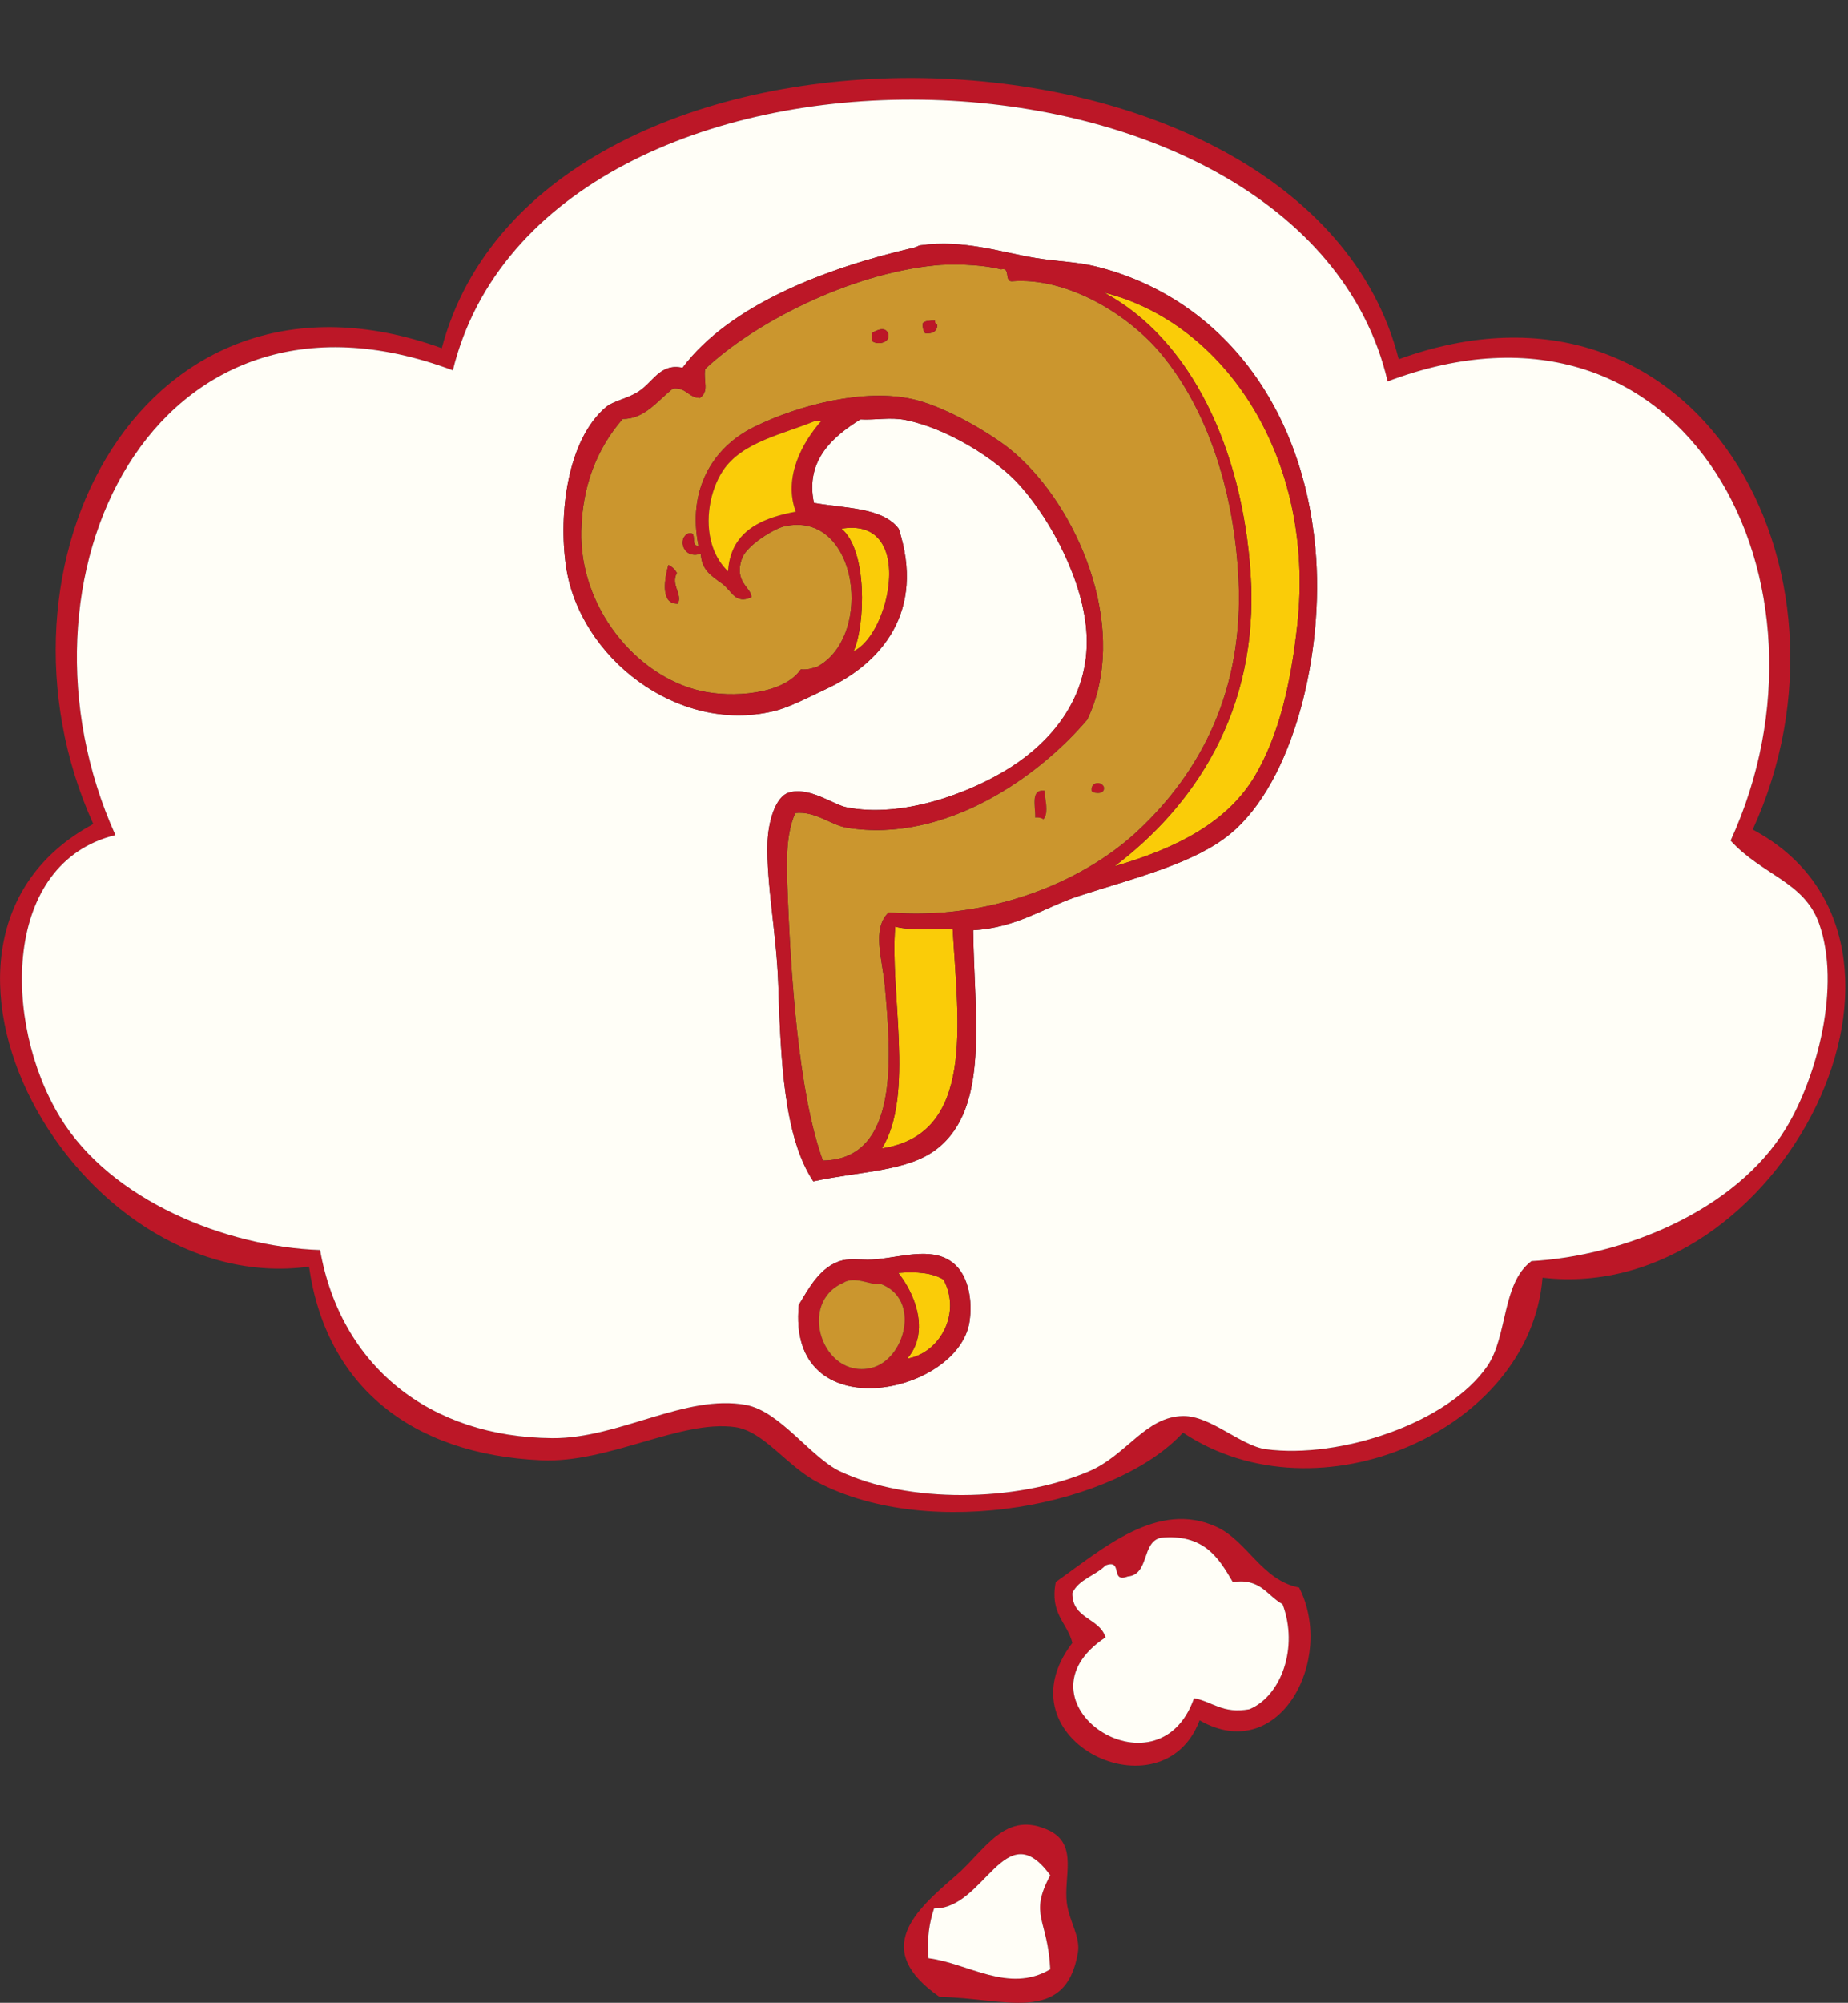 <?xml version="1.0" encoding="UTF-8" standalone="no"?><svg xmlns="http://www.w3.org/2000/svg" xmlns:xlink="http://www.w3.org/1999/xlink" fill="#000000" height="3860.2" preserveAspectRatio="xMidYMid meet" version="1" viewBox="-0.1 -150.2 3562.7 3860.2" width="3562.7" zoomAndPan="magnify"><rect x="-0.1" y="-150.2" width="3562.7" height="3860.2" fill="#333333" stroke="none"/><defs><clipPath id="a"><path d="M 0 0 L 3557.422 0 L 3557.422 2765 L 0 2765 Z M 0 0"/></clipPath><clipPath id="b"><path d="M 1742 3366 L 2079 3366 L 2079 3709.949 L 1742 3709.949 Z M 1742 3366"/></clipPath></defs><g><g clip-path="url(#a)" id="change1_10"><path d="M 2952.348 2280.43 C 2894.836 2323.184 2906.898 2425.32 2867.043 2483.051 C 2791.391 2592.633 2583.316 2661.98 2440.496 2643.012 C 2391.723 2636.531 2333.891 2578.191 2280.539 2579.02 C 2208.199 2580.148 2171.629 2654.922 2099.25 2685.66 C 1957.98 2745.672 1750.137 2747.441 1619.367 2685.66 C 1563.23 2659.141 1503.688 2569.793 1438.086 2557.691 C 1321.02 2536.102 1193.719 2622.602 1064.848 2621.68 C 828.492 2619.98 656.785 2483.102 616.961 2259.113 C 435.906 2252.922 213.578 2163.902 115.758 2003.172 C 3.863 1819.312 4.758 1512.34 222.398 1459.312 C -0.051 967.016 294.645 346.461 872.895 563.547 C 1048.66 -150.207 2509.598 -120.848 2675.109 584.875 C 3253.625 366.789 3562.66 976.805 3336.266 1469.984 C 3397.148 1536.609 3478.426 1549.352 3506.875 1629.934 C 3549.734 1751.254 3502.414 1926.734 3442.898 2024.5 C 3345.645 2184.289 3127.875 2270.859 2952.348 2280.43 Z M 3378.918 1448.652 C 3607.953 948.809 3270.719 333.988 2696.434 542.223 C 2517.973 -162.09 1040.109 -191.812 851.57 520.895 C 278.129 314.211 -46.227 938.5 179.746 1437.98 C -237.574 1662.609 143.148 2352.883 595.637 2291.102 C 628.16 2519.871 791.434 2653.043 1043.52 2664.332 C 1173.781 2670.172 1311.031 2585.941 1416.758 2600.34 C 1472.508 2607.953 1516.469 2675.641 1576.719 2706.988 C 1796.289 2821.242 2152.18 2751.211 2280.539 2611.012 C 2541.277 2784.691 2949.641 2607.52 2973.699 2312.422 C 3434.453 2366.043 3784.367 1664.512 3378.918 1448.652" fill="#bc1727"/></g><g id="change2_1"><path d="M 1403.453 950.848 C 1403.793 945.605 1404.383 940.586 1405.203 935.805 C 1404.371 940.586 1403.781 945.605 1403.441 950.832 L 1403.453 950.848" fill="#fffef7"/></g><g id="change2_2"><path d="M 1962.664 728.91 C 1960.41 726.836 1958.121 724.82 1955.848 722.859 C 1958.121 724.84 1960.41 726.836 1962.664 728.91" fill="#fffef7"/></g><g id="change2_3"><path d="M 1731.57 2303.168 C 1734.336 2306.539 1737.184 2310.328 1740.023 2314.461 C 1737.195 2310.328 1734.348 2306.539 1731.57 2303.168" fill="#fffef7"/></g><g id="change2_4"><path d="M 1712.828 496.664 C 1712.898 500.531 1711.379 503.625 1708.949 505.949 C 1711.379 503.625 1712.898 500.531 1712.828 496.664" fill="#fffef7"/></g><g id="change2_5"><path d="M 1749.219 2329.312 C 1746.234 2323.988 1743.133 2319.02 1740.02 2314.473 C 1743.133 2319.02 1746.223 2323.988 1749.219 2329.312" fill="#fffef7"/></g><g id="change2_6"><path d="M 1753.195 2336.77 C 1751.914 2334.207 1750.582 2331.723 1749.227 2329.305 C 1750.57 2331.723 1751.906 2334.207 1753.195 2336.77" fill="#fffef7"/></g><g id="change2_7"><path d="M 2011.445 1428.977 C 2012.371 1427.91 2013.156 1426.777 2013.812 1425.57 C 2013.156 1426.777 2012.355 1427.91 2011.445 1428.977" fill="#fffef7"/></g><g id="change2_8"><path d="M 2371.828 1456.832 C 2301.523 1514.742 2187.355 1541.723 2079.445 1576.891 C 2013.758 1598.301 1961.309 1637.824 1876.137 1642.723 C 1877.898 1809.902 1908.348 1983.844 1806.777 2063.699 C 1750.367 2108.07 1660.387 2106.582 1567.84 2126.723 C 1511.578 2041.93 1505.141 1896.742 1500.219 1745.711 C 1497.168 1651.512 1477.09 1552.543 1479.598 1473.801 C 1480.816 1434.703 1494.25 1386.098 1519.938 1377.699 C 1559.156 1364.887 1606.371 1400.621 1631.457 1405.672 C 1738.109 1427.25 1869.809 1378.906 1948.949 1328.266 C 2024.316 1280.059 2100.246 1196.121 2094.82 1074.672 C 2090.309 973.48 2028.258 855.676 1967 786.484 C 1918.969 732.223 1823.277 674.664 1745.617 659.324 C 1715.789 653.43 1688.07 659.801 1658.668 658.16 C 1607.859 689.754 1551.398 736.047 1569.051 819.074 C 1629.16 829.84 1701.547 827.43 1732.629 869.102 C 1784.008 1028.742 1699.719 1127.77 1592.488 1177.82 C 1560.398 1192.797 1522.246 1213.191 1491.16 1220.609 C 1304.828 1265.082 1116.289 1115.684 1091.047 941.207 C 1076.211 838.719 1094.219 696.762 1168.047 634.516 C 1182.289 622.52 1208.41 618.742 1230.301 604.859 C 1259.23 586.492 1272.371 549.414 1315.719 558.633 C 1407.648 436.637 1593.168 366.105 1762.527 326.934 C 1768.188 325.613 1769.578 323.246 1774.238 322.609 C 1858.379 310.887 1929.766 336.219 1996.258 347.031 C 2039.75 354.109 2075.578 354.316 2111.328 363.078 C 2344.133 420.137 2509.758 621.699 2535.793 906.359 C 2554.297 1108.812 2492.98 1357.078 2371.828 1456.832 Z M 1868.918 2397.492 C 1847.09 2538.672 1515.781 2607.32 1539.977 2364.652 C 1557.539 2336.191 1580.34 2289.84 1624.117 2278.98 C 1641.758 2274.602 1665.508 2279.492 1691.199 2276.812 C 1743.848 2271.332 1803.098 2251.602 1841.68 2287.75 C 1866.848 2311.352 1875.219 2356.75 1868.918 2397.492 Z M 3506.875 1629.934 C 3478.426 1549.352 3397.148 1536.609 3336.266 1469.984 C 3562.66 976.805 3253.625 366.789 2675.109 584.875 C 2509.598 -120.848 1048.66 -150.207 872.895 563.547 C 294.645 346.461 -0.051 967.016 222.398 1459.312 C 4.758 1512.34 3.863 1819.312 115.758 2003.172 C 213.578 2163.902 435.906 2252.922 616.961 2259.113 C 656.785 2483.102 828.492 2619.98 1064.848 2621.68 C 1193.719 2622.602 1321.02 2536.102 1438.086 2557.691 C 1503.688 2569.793 1563.23 2659.141 1619.367 2685.66 C 1750.137 2747.441 1957.98 2745.672 2099.25 2685.66 C 2171.629 2654.922 2208.199 2580.148 2280.539 2579.02 C 2333.891 2578.191 2391.723 2636.531 2440.496 2643.012 C 2583.316 2661.98 2791.391 2592.633 2867.043 2483.051 C 2906.898 2425.32 2894.836 2323.184 2952.348 2280.43 C 3127.875 2270.859 3345.645 2184.289 3442.898 2024.5 C 3502.414 1926.734 3549.734 1751.254 3506.875 1629.934" fill="#fffef7"/></g><g id="change1_1"><path d="M 2408.523 3144.207 C 2356.551 3153.508 2337.785 3129.629 2301.863 3122.879 C 2232.168 3322.098 1944.051 3129.5 2131.242 3005.578 C 2119.457 2967.617 2066.852 2970.438 2067.266 2920.27 C 2079.555 2893.457 2111.922 2886.707 2131.242 2866.949 C 2165.758 2853.766 2139.391 2901.449 2173.91 2888.266 C 2216.402 2884.559 2200.051 2822.008 2237.887 2813.625 C 2320.438 2805.727 2349.109 2851.707 2376.52 2898.938 C 2430.59 2891.078 2442.5 2925.387 2472.5 2941.586 C 2504.156 3025.539 2469.48 3119.039 2408.523 3144.207 Z M 2344.531 2792.297 C 2231.488 2741.145 2127.23 2833.949 2035.277 2898.938 C 2023.254 2960.719 2057.25 2976.5 2067.266 3016.246 C 1923.148 3204.836 2241.805 3354.859 2312.539 3165.539 C 2466.371 3253.797 2574.879 3047.566 2504.488 2909.598 C 2432.438 2895.707 2404.414 2819.398 2344.531 2792.297" fill="#bc1727"/></g><g id="change2_9"><path d="M 2376.52 2898.938 C 2349.094 2851.711 2320.43 2805.73 2237.883 2813.629 C 2200.059 2822.008 2216.391 2884.559 2173.895 2888.27 C 2139.391 2901.449 2165.754 2853.77 2131.25 2866.949 C 2111.906 2886.711 2079.555 2893.461 2067.262 2920.27 C 2066.848 2970.438 2119.449 2967.621 2131.25 3005.578 C 1944.051 3129.5 2232.168 3322.102 2301.871 3122.879 C 2337.773 3129.629 2356.547 3153.508 2408.52 3144.211 C 2469.48 3119.039 2504.152 3025.539 2472.488 2941.59 C 2442.484 2925.391 2430.594 2891.078 2376.52 2898.938" fill="#fffef7"/></g><g clip-path="url(#b)" id="change1_9"><path d="M 2024.594 3645.41 C 1944.562 3692.801 1865.723 3633.422 1789.996 3624.082 C 1786.699 3585.238 1791.695 3554.691 1800.656 3528.109 C 1898.402 3529.82 1937.176 3343.543 2024.594 3464.129 C 1982.93 3542.031 2019.891 3547.43 2024.594 3645.41 Z M 2024.594 3378.82 C 1937.879 3336.031 1899.805 3415.398 1843.316 3464.129 C 1763.324 3533.121 1679.715 3607.199 1811.328 3698.73 C 1934.543 3700.082 2054.359 3753.828 2077.914 3613.422 C 2083.207 3581.93 2061.223 3553.652 2056.582 3517.449 C 2050.207 3467.59 2078.195 3406.82 2024.594 3378.82" fill="#bc1727"/></g><g id="change2_10"><path d="M 1800.672 3528.109 C 1791.703 3554.688 1786.711 3585.238 1790 3624.078 C 1865.73 3633.418 1944.578 3692.801 2024.605 3645.41 C 2019.91 3547.43 1982.934 3542.031 2024.605 3464.129 C 1937.188 3343.539 1898.41 3529.82 1800.672 3528.109" fill="#fffef7"/></g><g id="change3_1"><path d="M 2128.789 413.863 C 2295.492 503.523 2395.629 715.102 2411.039 957.816 C 2427.863 1222.922 2297.941 1406.711 2148.684 1519.344 C 2267.02 1485.211 2366.512 1434.98 2419.59 1344.691 C 2465.676 1266.234 2488.605 1167.492 2501.043 1053.668 C 2536.23 731.316 2359.758 471.352 2128.789 413.863" fill="#facc08"/></g><g id="change1_2"><path d="M 2104.5 1374.617 C 2110.703 1380.5 2131.805 1380.762 2127.93 1365.961 C 2121.656 1354.094 2101.379 1357.449 2104.5 1374.617" fill="#bc1727"/></g><g id="change1_3"><path d="M 1995.547 1425.531 C 2002.434 1425 2007.816 1426.004 2011.449 1428.961 C 2012.367 1427.914 2013.156 1426.766 2013.816 1425.559 C 2014.16 1424.973 2014.461 1424.34 2014.75 1423.707 C 2015.02 1423.078 2015.281 1422.418 2015.508 1421.758 C 2015.652 1421.312 2015.797 1420.867 2015.941 1420.406 C 2019.887 1406.57 2014.016 1387.184 2013.629 1373.59 C 1985.961 1370.605 1996.406 1403.355 1995.547 1425.531" fill="#bc1727"/></g><g id="change4_1"><path d="M 2104.512 1374.621 C 2101.383 1357.453 2121.66 1354.102 2127.93 1365.965 C 2131.797 1380.75 2110.699 1380.504 2104.512 1374.621 Z M 2015.926 1420.414 C 2015.789 1420.867 2015.645 1421.32 2015.496 1421.773 C 2015.266 1422.43 2015.016 1423.09 2014.738 1423.707 C 2014.457 1424.363 2014.156 1424.98 2013.816 1425.578 C 2013.148 1426.789 2012.367 1427.922 2011.445 1428.969 C 2007.816 1426.008 2002.426 1425.02 1995.535 1425.535 C 1996.395 1403.367 1985.957 1370.613 2013.617 1373.594 C 2014.008 1387.184 2019.875 1406.578 2015.926 1420.414 Z M 1783.676 492.164 C 1780.215 487.703 1778.129 481.762 1779.078 472.566 C 1783.609 467.859 1792.887 467.652 1802.625 467.859 C 1802.137 472.465 1803.746 474.852 1806.836 475.613 C 1806.727 488.258 1798.465 493.273 1783.676 492.164 Z M 1708.949 505.941 C 1708.027 506.824 1706.969 507.586 1705.816 508.246 C 1705.586 508.391 1705.348 508.512 1705.117 508.637 C 1697.977 512.297 1687.547 511.926 1681.438 507.32 L 1680.926 491.527 C 1692.066 484.988 1707.977 478.348 1712.637 494.469 C 1712.656 494.633 1712.688 494.797 1712.707 494.961 C 1712.785 495.559 1712.824 496.113 1712.824 496.668 C 1712.895 500.535 1711.375 503.641 1708.949 505.941 Z M 1306.699 1013.227 C 1270.949 1014.895 1282.176 960.547 1288.496 938.77 C 1295.566 942.121 1300.988 947.199 1304.777 954.047 C 1292.328 977.574 1316.199 994.785 1306.699 1013.227 Z M 2387.621 966.469 C 2379.188 793.781 2326.652 638.797 2239.277 532.754 C 2176.398 456.445 2057.668 383.242 1950.297 391.98 C 1936.008 392.27 1948.465 363.977 1929.805 368.93 C 1887.527 358.199 1829.496 358.547 1803.137 361.18 C 1635.078 377.957 1451.758 473.598 1359.246 561.195 C 1355.777 586.074 1367.547 603.84 1349.188 616.816 C 1326.738 616.281 1322.957 595.801 1297.258 598.742 C 1267.957 621.465 1242.449 657.941 1200.379 657.184 C 1149.547 715.723 1122.488 787.695 1120.438 873.094 C 1116.957 1018.512 1224.367 1152.996 1351.637 1181.66 C 1409.809 1194.758 1509.816 1189.434 1543.867 1139.895 C 1557.488 1141.172 1565.926 1137.633 1575.309 1134.918 C 1626.227 1107.469 1646.816 1041.359 1640.496 980.984 C 1640.398 979.918 1640.266 978.848 1640.145 977.777 C 1639.688 974.016 1639.125 970.273 1638.465 966.594 C 1638.277 965.523 1638.078 964.473 1637.875 963.426 C 1636.836 958.18 1635.598 953.02 1634.145 947.961 C 1633.855 946.953 1633.559 945.945 1633.246 944.961 C 1633.098 944.445 1632.945 943.953 1632.785 943.438 C 1632.465 942.449 1632.148 941.465 1631.816 940.477 C 1631.477 939.488 1631.145 938.504 1630.797 937.535 C 1630.445 936.551 1630.098 935.582 1629.727 934.617 C 1629.547 934.145 1629.355 933.648 1629.168 933.176 C 1628.797 932.211 1628.418 931.266 1628.027 930.32 C 1627.637 929.371 1627.238 928.426 1626.828 927.48 C 1626.219 926.082 1625.598 924.707 1624.957 923.328 C 1623.445 920.121 1621.836 916.992 1620.125 913.949 C 1618.418 910.93 1616.617 907.988 1614.707 905.148 C 1613.348 903.113 1611.938 901.141 1610.477 899.227 C 1609.297 897.684 1608.105 896.184 1606.867 894.723 C 1606.566 894.355 1606.258 894.004 1605.938 893.633 C 1604.688 892.195 1603.406 890.797 1602.098 889.441 C 1601.77 889.09 1601.438 888.762 1601.109 888.41 C 1600.105 887.402 1599.098 886.438 1598.055 885.473 C 1576.598 865.504 1547.469 855.941 1511.266 864.414 C 1492.648 868.754 1439.406 900.562 1430.297 926.289 C 1414.168 971.855 1448.488 982.016 1448.508 1000.746 C 1417.129 1015.531 1410.266 987.73 1392.367 974.918 C 1369.996 958.879 1352.469 947.734 1350.996 916.992 C 1317.66 928.531 1305.316 888.801 1326.047 878.293 C 1346.488 871.449 1329.406 904.637 1346.527 901.324 C 1325.156 797.422 1370.77 713.504 1453.719 672.707 C 1542.527 629.012 1668.207 598.207 1760.117 619.348 C 1814.508 631.848 1886.617 671.555 1932.746 704.621 C 1934.309 705.75 1935.855 706.883 1937.406 708.035 C 1938.957 709.184 1940.508 710.359 1942.047 711.57 C 1943.586 712.762 1945.129 713.977 1946.668 715.211 C 1948.207 716.445 1949.738 717.699 1951.266 718.973 C 1952.797 720.25 1954.328 721.543 1955.848 722.859 C 1958.125 724.832 1960.406 726.848 1962.668 728.906 C 1964.176 730.262 1965.688 731.66 1967.188 733.059 C 2086.168 844.531 2175.965 1069.898 2096.102 1236.625 C 2006.688 1342.359 1825.285 1476.285 1632.738 1445.152 C 1601.637 1440.137 1572.238 1412.664 1533.047 1416.777 C 1515.547 1455.887 1516.059 1506.758 1517.777 1555.535 C 1523.977 1729.375 1539.336 1957.762 1586.305 2086.633 C 1735.098 2084.723 1717.637 1883.012 1705.816 1750.934 C 1701.066 1697.816 1679.996 1640.234 1713.066 1608.484 C 1902.945 1624.254 2084.461 1553.129 2193.875 1450.727 C 2315.176 1337.219 2398.004 1179.789 2387.621 966.469" fill="#cb962e"/></g><g id="change3_2"><path d="M 1725.793 1635.727 C 1714.707 1758.996 1763.84 1961.215 1700.102 2063.207 C 1880.559 2036.039 1846.773 1821.516 1836.555 1640.039 C 1805.922 1638.996 1753.723 1644.062 1725.793 1635.727" fill="#facc08"/></g><g id="change1_4"><path d="M 1802.633 467.836 C 1792.895 467.637 1783.613 467.855 1779.082 472.547 C 1778.133 481.738 1780.223 487.688 1783.684 492.16 C 1798.473 493.254 1806.734 488.242 1806.844 475.613 C 1803.754 474.836 1802.145 472.449 1802.633 467.836" fill="#bc1727"/></g><g id="change3_3"><path d="M 1731.574 2303.164 C 1734.34 2306.543 1737.195 2310.332 1740.016 2314.473 C 1743.145 2319.023 1746.238 2323.992 1749.219 2329.305 C 1750.582 2331.73 1751.914 2334.211 1753.188 2336.77 C 1753.449 2337.281 1753.711 2337.793 1753.961 2338.305 C 1754.473 2339.328 1754.984 2340.375 1755.473 2341.422 C 1756.227 2342.992 1756.953 2344.594 1757.66 2346.199 C 1758.613 2348.359 1759.523 2350.543 1760.41 2352.762 C 1760.844 2353.855 1761.277 2354.98 1761.684 2356.094 C 1761.902 2356.664 1762.105 2357.223 1762.324 2357.789 C 1762.73 2358.918 1763.117 2360.055 1763.504 2361.203 C 1775.258 2395.785 1776.781 2436.168 1748.762 2468.52 C 1811.27 2457.949 1854.191 2381.816 1818.902 2316.145 C 1798.031 2303.02 1767.465 2300.254 1731.574 2303.164" fill="#facc08"/></g><g id="change1_5"><path d="M 1748.762 2468.523 C 1776.773 2436.172 1775.254 2395.789 1763.508 2361.195 C 1763.117 2360.047 1762.727 2358.918 1762.312 2357.793 C 1762.105 2357.215 1761.898 2356.664 1761.691 2356.102 C 1761.277 2354.984 1760.84 2353.855 1760.402 2352.766 C 1759.516 2350.543 1758.609 2348.359 1757.652 2346.207 C 1756.953 2344.598 1756.215 2342.996 1755.469 2341.422 C 1754.973 2340.375 1754.469 2339.328 1753.961 2338.305 C 1753.707 2337.797 1753.441 2337.281 1753.191 2336.773 C 1751.902 2334.207 1750.566 2331.734 1749.223 2329.309 C 1746.23 2323.992 1743.125 2319.023 1740.016 2314.465 C 1737.176 2310.336 1734.324 2306.539 1731.562 2303.168 C 1767.457 2300.246 1798.023 2303.02 1818.891 2316.145 C 1854.188 2381.812 1811.266 2457.949 1748.762 2468.523 Z M 1678.227 2486.605 C 1585.227 2507.004 1536.723 2360.68 1625.516 2322.383 C 1648.086 2307.438 1682.508 2329.168 1696.68 2324.039 C 1776.945 2352.891 1744.641 2472.043 1678.227 2486.605 Z M 1841.684 2287.754 C 1803.098 2251.605 1743.848 2271.336 1691.191 2276.812 C 1665.504 2279.492 1641.758 2274.605 1624.121 2278.988 C 1580.336 2289.848 1557.535 2336.188 1539.98 2364.648 C 1515.773 2607.32 1847.09 2538.676 1868.914 2397.492 C 1875.219 2356.758 1866.844 2311.348 1841.684 2287.754" fill="#bc1727"/></g><g id="change1_6"><path d="M 1712.711 494.957 C 1712.691 494.801 1712.66 494.621 1712.641 494.465 C 1707.984 478.344 1692.074 484.984 1680.934 491.527 L 1681.441 507.309 C 1687.551 511.91 1697.984 512.285 1705.121 508.617 C 1705.352 508.5 1705.59 508.379 1705.82 508.242 C 1706.973 507.586 1708.031 506.812 1708.953 505.941 C 1711.383 503.621 1712.902 500.512 1712.832 496.664 C 1712.832 496.109 1712.793 495.535 1712.711 494.957" fill="#bc1727"/></g><g id="change3_4"><path d="M 1645.461 1105 C 1691.449 1083.801 1728 980.785 1709.078 917.434 C 1708.699 916.16 1708.297 914.922 1707.879 913.68 C 1707.668 913.07 1707.449 912.441 1707.219 911.832 C 1706.777 910.629 1706.309 909.426 1705.82 908.238 C 1705.328 907.07 1704.809 905.898 1704.27 904.766 C 1704.27 904.766 1704.277 904.746 1704.27 904.746 C 1703.469 903.039 1702.609 901.363 1701.699 899.738 C 1701.391 899.199 1701.078 898.66 1700.758 898.137 C 1697.59 892.812 1693.82 888.031 1689.398 883.898 C 1688.738 883.285 1688.059 882.676 1687.371 882.082 C 1686.91 881.699 1686.441 881.316 1685.969 880.93 L 1685.961 880.93 C 1685.488 880.547 1685.008 880.18 1684.52 879.797 C 1683.777 879.258 1683.027 878.715 1682.27 878.211 C 1681 877.355 1679.699 876.535 1678.34 875.75 C 1677.52 875.297 1676.691 874.844 1675.848 874.422 C 1675.281 874.125 1674.719 873.848 1674.141 873.566 C 1673.559 873.305 1672.98 873.043 1672.379 872.781 C 1671.789 872.539 1671.199 872.277 1670.598 872.051 C 1669.988 871.805 1669.379 871.578 1668.75 871.352 C 1668.141 871.125 1667.508 870.918 1666.879 870.707 C 1666.242 870.496 1665.602 870.305 1664.949 870.113 C 1653.129 866.625 1638.91 865.926 1622.02 868.734 C 1672.348 910.262 1668.379 1054.434 1645.461 1105" fill="#facc08"/></g><g id="change5_1"><path d="M 1701.695 899.75 C 1702.605 901.367 1703.465 903.043 1704.266 904.766 C 1703.465 903.043 1702.605 901.387 1701.695 899.75" fill="#ffffff"/></g><g id="change5_2"><path d="M 1700.758 898.141 C 1697.598 892.816 1693.816 888.031 1689.398 883.906 C 1693.816 888.047 1697.59 892.816 1700.758 898.141" fill="#ffffff"/></g><g id="change5_3"><path d="M 1678.336 875.754 C 1679.695 876.539 1680.996 877.355 1682.266 878.207 C 1681.008 877.355 1679.695 876.52 1678.336 875.754" fill="#ffffff"/></g><g id="change4_2"><path d="M 1696.676 2324.043 C 1682.504 2329.176 1648.09 2307.438 1625.512 2322.387 C 1536.73 2360.684 1585.219 2507.004 1678.219 2486.617 C 1744.633 2472.043 1776.945 2352.898 1696.676 2324.043" fill="#cb962e"/></g><g id="change5_4"><path d="M 1614.707 905.145 C 1616.613 907.984 1618.418 910.926 1620.125 913.953 C 1618.418 910.926 1616.613 907.984 1614.707 905.145" fill="#ffffff"/></g><g id="change5_5"><path d="M 1602.098 889.43 C 1603.406 890.797 1604.688 892.199 1605.938 893.637 C 1604.699 892.199 1603.418 890.797 1602.098 889.43" fill="#ffffff"/></g><g id="change1_7"><path d="M 2501.039 1053.66 C 2488.609 1167.477 2465.672 1266.238 2419.586 1344.688 C 2366.516 1434.98 2267.023 1485.195 2148.684 1519.352 C 2297.93 1406.703 2427.863 1222.926 2411.035 957.801 C 2395.645 715.09 2295.488 503.535 2128.789 413.867 C 2359.758 471.359 2536.238 731.312 2501.039 1053.66 Z M 1713.066 1608.48 C 1680 1640.23 1701.07 1697.812 1705.816 1750.934 C 1717.637 1883.012 1735.098 2084.723 1586.309 2086.633 C 1539.34 1957.762 1523.977 1729.371 1517.777 1555.531 C 1516.059 1506.758 1515.551 1455.875 1533.051 1416.777 C 1572.238 1412.668 1601.641 1440.133 1632.738 1445.156 C 1825.289 1476.293 2006.688 1342.352 2096.113 1236.605 C 2175.957 1069.906 2086.188 844.527 1967.188 733.066 C 1965.688 731.648 1964.18 730.27 1962.668 728.895 C 1960.41 726.852 1958.125 724.828 1955.848 722.867 C 1954.328 721.555 1952.797 720.242 1951.27 718.969 C 1949.738 717.695 1948.207 716.445 1946.668 715.215 C 1945.129 713.984 1943.59 712.754 1942.047 711.566 C 1940.508 710.355 1938.957 709.188 1937.406 708.043 C 1935.859 706.875 1934.309 705.75 1932.75 704.621 C 1886.617 671.551 1814.508 631.844 1760.117 619.332 C 1668.207 598.207 1542.527 629.008 1453.719 672.695 C 1370.77 713.504 1325.156 797.418 1346.527 901.328 C 1329.406 904.645 1346.488 871.445 1326.047 878.285 C 1305.32 888.816 1317.66 928.523 1351 916.988 C 1352.469 947.727 1370 958.883 1392.367 974.922 C 1410.27 987.746 1417.129 1015.543 1448.508 1000.758 C 1448.488 982.012 1414.168 971.855 1430.297 926.289 C 1439.406 900.559 1492.648 868.758 1511.27 864.398 C 1547.469 855.934 1576.598 865.504 1598.059 885.461 C 1599.098 886.418 1600.109 887.398 1601.109 888.422 C 1601.438 888.754 1601.77 889.09 1602.098 889.422 C 1603.418 890.797 1604.699 892.195 1605.938 893.633 C 1606.258 893.988 1606.57 894.363 1606.867 894.719 C 1608.109 896.18 1609.297 897.68 1610.48 899.223 C 1611.938 901.141 1613.348 903.121 1614.707 905.145 C 1616.617 907.98 1618.418 910.922 1620.129 913.965 C 1621.836 916.988 1623.445 920.117 1624.961 923.328 C 1625.598 924.707 1626.219 926.082 1626.828 927.48 C 1627.238 928.418 1627.641 929.355 1628.027 930.316 C 1628.418 931.254 1628.797 932.211 1629.168 933.172 C 1629.359 933.652 1629.547 934.133 1629.727 934.609 C 1630.098 935.59 1630.449 936.551 1630.797 937.531 C 1631.148 938.512 1631.477 939.492 1631.816 940.469 C 1632.148 941.449 1632.469 942.453 1632.789 943.453 C 1632.949 943.953 1633.098 944.453 1633.25 944.953 C 1633.559 945.953 1633.859 946.957 1634.148 947.957 C 1635.598 953.023 1636.836 958.176 1637.879 963.43 C 1638.078 964.473 1638.277 965.516 1638.469 966.578 C 1639.129 970.27 1639.688 974.004 1640.148 977.758 C 1640.266 978.84 1640.398 979.902 1640.5 980.988 C 1646.816 1041.359 1626.23 1107.484 1575.309 1134.926 C 1565.93 1137.617 1557.488 1141.184 1543.867 1139.891 C 1509.82 1189.414 1409.809 1194.754 1351.641 1181.656 C 1224.367 1152.984 1116.957 1018.504 1120.438 873.094 C 1122.488 787.699 1149.547 715.738 1200.379 657.18 C 1242.449 657.934 1267.957 621.48 1297.258 598.75 C 1322.957 595.812 1326.738 616.266 1349.188 616.809 C 1367.547 603.84 1355.777 586.07 1359.25 561.172 C 1451.758 473.59 1635.078 377.957 1803.137 361.172 C 1829.5 358.543 1887.527 358.191 1929.809 368.93 C 1948.469 363.988 1936.008 392.262 1950.297 391.973 C 2057.668 383.234 2176.395 456.43 2239.27 532.75 C 2326.664 638.789 2379.191 793.77 2387.617 966.453 C 2398.004 1179.801 2315.172 1337.223 2193.871 1450.727 C 2084.457 1553.113 1902.949 1624.266 1713.066 1608.48 Z M 1700.105 2063.203 C 1763.848 1961.211 1714.719 1758.992 1725.797 1635.723 C 1753.73 1644.062 1805.93 1638.992 1836.559 1640.043 C 1846.777 1821.512 1880.559 2036.031 1700.105 2063.203 Z M 1534.047 836.016 C 1483.82 845.172 1441.438 861.668 1419.398 897.223 C 1418.91 898.016 1418.438 898.805 1417.977 899.598 C 1415.879 903.207 1414 906.98 1412.316 910.984 C 1411.758 912.32 1411.23 913.652 1410.719 915.031 C 1409.867 917.324 1409.078 919.68 1408.367 922.098 C 1408.078 923.078 1407.809 924.059 1407.547 925.039 C 1407.41 925.52 1407.289 926.039 1407.16 926.539 C 1406.91 927.52 1406.668 928.543 1406.438 929.566 C 1406.32 930.066 1406.207 930.586 1406.098 931.109 C 1405.77 932.652 1405.477 934.215 1405.199 935.82 C 1404.379 940.598 1403.789 945.621 1403.449 950.855 L 1403.438 950.855 C 1400.309 947.875 1397.398 944.727 1394.699 941.473 C 1393.348 939.844 1392.047 938.176 1390.797 936.469 C 1390.18 935.633 1389.559 934.777 1388.957 933.902 C 1386.867 930.879 1384.93 927.77 1383.137 924.582 C 1382.367 923.203 1381.641 921.828 1380.918 920.43 C 1380.207 919.035 1379.527 917.617 1378.867 916.199 C 1378.43 915.238 1377.996 914.277 1377.59 913.32 C 1377.18 912.359 1376.766 911.402 1376.379 910.422 C 1375.398 908.004 1374.5 905.543 1373.668 903.059 C 1373.34 902.059 1373.02 901.059 1372.711 900.059 C 1357.949 852.262 1368.891 794.938 1393.238 757.609 C 1430.008 701.242 1510.91 686.48 1571.848 660.977 L 1583.688 660.602 C 1546.656 702.078 1509.457 769.953 1534.047 836.016 Z M 1664.949 870.113 C 1665.598 870.301 1666.238 870.508 1666.879 870.719 C 1667.508 870.926 1668.137 871.133 1668.75 871.363 C 1669.379 871.57 1669.988 871.82 1670.598 872.051 C 1671.199 872.281 1671.789 872.531 1672.379 872.781 C 1672.977 873.051 1673.559 873.305 1674.141 873.574 C 1674.719 873.844 1675.277 874.137 1675.848 874.406 C 1676.688 874.848 1677.516 875.305 1678.34 875.742 C 1679.699 876.516 1681.008 877.348 1682.266 878.203 C 1683.027 878.727 1683.777 879.266 1684.52 879.809 C 1685.008 880.184 1685.488 880.559 1685.957 880.934 L 1685.969 880.934 C 1686.438 881.309 1686.906 881.707 1687.367 882.082 C 1688.059 882.688 1688.738 883.293 1689.398 883.895 C 1693.816 888.023 1697.598 892.82 1700.758 898.141 C 1701.078 898.66 1701.387 899.203 1701.699 899.746 C 1702.609 901.371 1703.469 903.039 1704.266 904.75 C 1704.277 904.75 1704.266 904.77 1704.266 904.77 C 1704.809 905.895 1705.328 907.062 1705.816 908.254 C 1706.309 909.422 1706.777 910.629 1707.219 911.84 C 1707.449 912.445 1707.668 913.07 1707.879 913.676 C 1708.297 914.926 1708.699 916.156 1709.078 917.43 C 1728 980.781 1691.445 1083.793 1645.457 1105 C 1668.379 1054.434 1672.348 910.254 1622.02 868.734 C 1638.906 865.922 1653.129 866.629 1664.949 870.113 Z M 2111.336 363.07 C 2075.578 354.312 2039.75 354.102 1996.258 347.031 C 1929.766 336.211 1858.379 310.895 1774.238 322.594 C 1769.578 323.238 1768.188 325.617 1762.527 326.93 C 1593.168 366.113 1407.648 436.641 1315.719 558.629 C 1272.367 549.414 1259.23 586.488 1230.301 604.859 C 1208.406 618.75 1182.289 622.504 1168.051 634.516 C 1094.219 696.762 1076.211 838.707 1091.047 941.199 C 1116.289 1115.699 1304.828 1265.07 1491.16 1220.609 C 1522.25 1213.188 1560.398 1192.793 1592.488 1177.82 C 1699.719 1127.773 1784.008 1028.762 1732.629 869.113 C 1701.547 827.445 1629.16 829.824 1569.047 819.086 C 1551.398 736.047 1607.859 689.754 1658.668 658.16 C 1688.07 659.789 1715.789 653.426 1745.617 659.309 C 1823.277 674.676 1918.969 732.23 1966.996 786.469 C 2028.258 855.684 2090.316 973.48 2094.82 1074.68 C 2100.242 1196.109 2024.316 1280.043 1948.949 1328.277 C 1869.809 1378.906 1738.109 1427.246 1631.457 1405.684 C 1606.367 1400.613 1559.16 1364.871 1519.938 1377.699 C 1494.246 1386.102 1480.816 1434.711 1479.598 1473.809 C 1477.086 1552.551 1497.168 1651.512 1500.219 1745.711 C 1505.141 1896.742 1511.578 2041.93 1567.84 2126.723 C 1660.387 2106.582 1750.367 2108.07 1806.777 2063.703 C 1908.348 1983.84 1877.898 1809.902 1876.141 1642.723 C 1961.309 1637.82 2013.758 1598.301 2079.449 1576.887 C 2187.363 1541.727 2301.535 1514.746 2371.832 1456.836 C 2492.988 1357.074 2554.297 1108.816 2535.777 906.375 C 2509.754 621.688 2344.141 420.145 2111.336 363.07" fill="#bc1727"/></g><g id="change3_5"><path d="M 1393.238 757.594 C 1368.891 794.934 1357.949 852.254 1372.711 900.055 C 1373.02 901.062 1373.336 902.055 1373.668 903.047 C 1374.496 905.535 1375.398 908.004 1376.379 910.438 C 1376.77 911.391 1377.18 912.363 1377.59 913.316 C 1377.996 914.289 1378.43 915.242 1378.867 916.199 C 1379.527 917.621 1380.211 919.023 1380.918 920.426 C 1381.637 921.828 1382.367 923.195 1383.141 924.578 C 1384.93 927.758 1386.867 930.883 1388.957 933.914 C 1389.559 934.773 1390.18 935.617 1390.797 936.477 C 1392.047 938.18 1393.348 939.844 1394.699 941.473 C 1397.41 944.727 1400.309 947.871 1403.438 950.844 C 1403.777 945.605 1404.367 940.594 1405.199 935.805 C 1405.477 934.215 1405.77 932.641 1406.098 931.109 C 1406.211 930.586 1406.316 930.062 1406.438 929.555 C 1406.668 928.547 1406.91 927.535 1407.156 926.523 C 1407.289 926.039 1407.41 925.535 1407.547 925.047 C 1407.809 924.055 1408.078 923.082 1408.367 922.109 C 1409.078 919.68 1409.867 917.32 1410.719 915.039 C 1411.227 913.652 1411.758 912.309 1412.316 910.98 C 1414 906.992 1415.879 903.195 1417.977 899.605 C 1418.438 898.801 1418.906 898.016 1419.398 897.23 C 1441.438 861.664 1483.816 845.164 1534.047 836.016 C 1509.457 769.961 1546.66 702.09 1583.688 660.594 L 1571.848 660.969 C 1510.91 686.488 1430.008 701.246 1393.238 757.594" fill="#facc08"/></g><g id="change5_6"><path d="M 1394.695 941.477 C 1397.395 944.738 1400.305 947.879 1403.438 950.852 C 1400.305 947.879 1397.406 944.738 1394.695 941.477" fill="#ffffff"/></g><g id="change5_7"><path d="M 1394.699 941.477 C 1393.348 939.84 1392.051 938.176 1390.801 936.473 C 1392.051 938.176 1393.348 939.84 1394.699 941.477" fill="#ffffff"/></g><path d="M 8166.29 16284.9 C 8162.666 16289.9 8159.019 16294.9 8155.51 16299.992" fill="none" stroke="#ffffff" stroke-linecap="round" stroke-linejoin="round" stroke-width="0.705" transform="matrix(.17 0 0 -.17 0 3709.95)"/><g id="change5_8"><path d="M 1388.961 933.902 C 1386.867 930.879 1384.93 927.77 1383.141 924.574 C 1384.93 927.77 1386.867 930.879 1388.961 933.902" fill="#ffffff"/></g><path d="M 8056.886 16275.294 C 8052.738 16283.499 8048.772 16291.703 8044.92 16299.999" fill="none" stroke="#ffffff" stroke-linecap="round" stroke-linejoin="round" stroke-width="0.7" transform="matrix(.171 0 0 -.171 0 3709.95)"/><path d="M 8020.902 16283.211 C 8018.513 16288.805 8016.125 16294.4 8013.851 16299.995" fill="none" stroke="#ffffff" stroke-linecap="round" stroke-linejoin="round" stroke-width="0.699" transform="matrix(.172 0 0 -.172 0 3709.95)"/><path d="M 7968.535 16282.591 C 7966.632 16288.392 7964.774 16294.102 7962.984 16299.994" fill="none" stroke="#ffffff" stroke-linecap="round" stroke-linejoin="round" stroke-width="0.696" transform="matrix(.172 0 0 -.172 0 3709.95)"/><g id="change1_8"><path d="M 1304.781 954.039 C 1300.992 947.188 1295.57 942.105 1288.504 938.754 C 1282.18 960.531 1270.953 1014.867 1306.703 1013.219 C 1316.203 994.789 1292.332 977.566 1304.781 954.039" fill="#bc1727"/></g></g></svg>